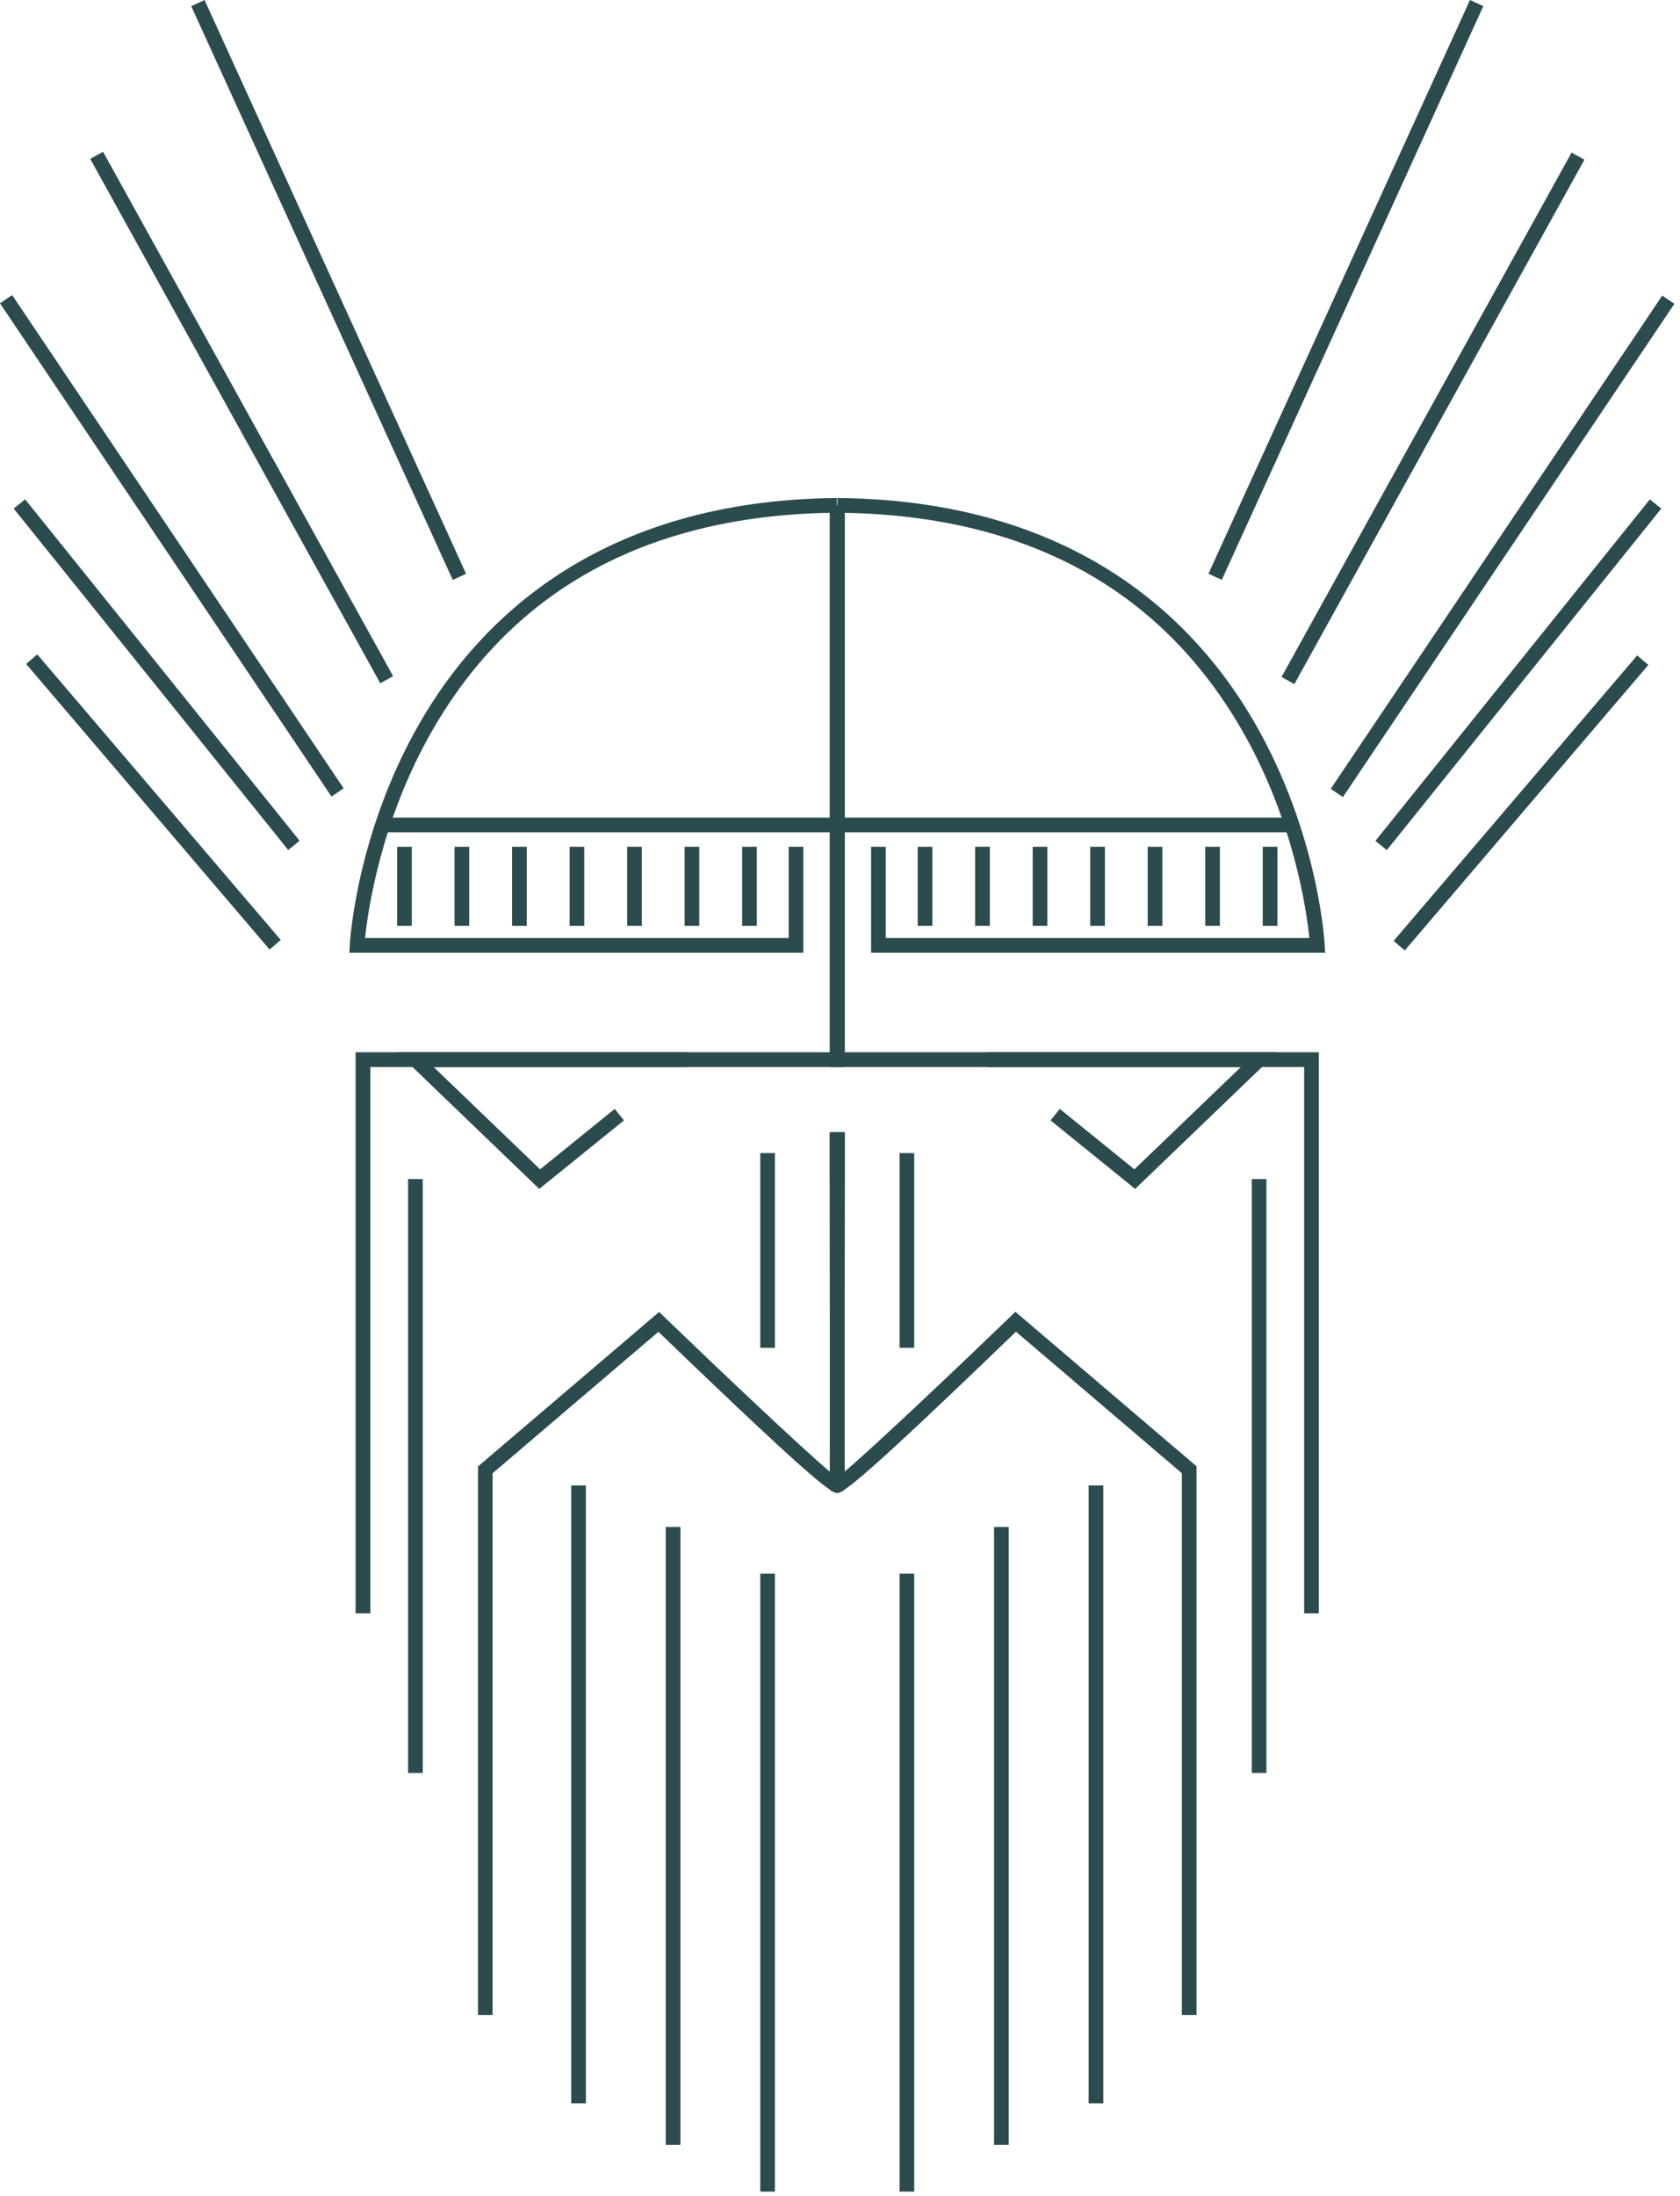 <svg viewBox="0 0 150 196" fill="none" xmlns="http://www.w3.org/2000/svg">
    <path d="M33.066 144.011H31.749V93.928H74.078V45.111H75.387V95.248H33.066V144.011Z" fill="#2B4B4E"/>
    <path d="M71.734 85.049H31.193L31.231 84.355C31.254 83.951 31.833 74.355 37.464 64.554C42.677 55.485 53.37 44.638 74.724 44.455V45.767C58.111 45.912 45.957 52.434 38.621 65.164C33.979 73.219 32.845 81.35 32.594 83.73H70.417V75.583H71.726V85.049H71.734Z" fill="#2B4B4E"/>
    <path d="M48.148 106.125L35.462 93.928H61.367V95.248H38.719L48.224 104.378L54.883 98.985L55.713 100.007L48.148 106.125Z" fill="#2B4B4E"/>
    <path d="M18.265 0.004L17.074 0.55L40.425 51.763L41.615 51.217L18.265 0.004Z" fill="#2B4B4E"/>
    <path d="M9.201 13.548L8.057 14.184L33.955 60.992L35.099 60.355L9.201 13.548Z" fill="#2B4B4E"/>
    <path d="M1.086 26.341L0 27.074L29.596 71.102L30.682 70.369L1.086 26.341Z" fill="#2B4B4E"/>
    <path d="M2.242 44.572L1.223 45.396L25.733 75.873L26.752 75.049L2.242 44.572Z" fill="#2B4B4E"/>
    <path d="M3.329 58.415L2.334 59.267L24.07 84.757L25.065 83.904L3.329 58.415Z" fill="#2B4B4E"/>
    <path d="M43.987 179.868H42.678V130.899L58.85 117.108L59.276 117.52C64.048 122.12 71.506 129.19 74.086 131.364C74.101 126.795 74.086 110.297 74.07 101.075H75.379C75.379 104.233 75.425 131.936 75.379 132.63L75.349 133.05L74.946 133.225C74.451 133.416 74.032 133.569 58.789 118.878L43.979 131.509V179.876L43.987 179.868Z" fill="#2B4B4E"/>
    <path d="M52.313 132.592H51.004V187.748H52.313V132.592Z" fill="#2B4B4E"/>
    <path d="M69.191 140.472H67.882V195.627H69.191V140.472Z" fill="#2B4B4E"/>
    <path d="M67.571 75.584H66.262V82.639H67.571V75.584Z" fill="#2B4B4E"/>
    <path d="M62.433 75.584H61.124V82.639H62.433V75.584Z" fill="#2B4B4E"/>
    <path d="M52.167 75.584H50.858V82.639H52.167V75.584Z" fill="#2B4B4E"/>
    <path d="M47.031 75.584H45.722V82.639H47.031V75.584Z" fill="#2B4B4E"/>
    <path d="M41.893 75.584H40.584V82.639H41.893V75.584Z" fill="#2B4B4E"/>
    <path d="M36.765 75.584H35.456V82.639H36.765V75.584Z" fill="#2B4B4E"/>
    <path d="M57.305 75.584H55.996V82.639H57.305V75.584Z" fill="#2B4B4E"/>
    <path d="M60.752 136.299H59.443V191.455H60.752V136.299Z" fill="#2B4B4E"/>
    <path d="M37.745 105.247H36.437V158.259H37.745V105.247Z" fill="#2B4B4E"/>
    <path d="M74.733 72.982H34.154V74.294H74.733V72.982Z" fill="#2B4B4E"/>
    <path d="M69.191 102.928H67.882V120.312H69.191V102.928Z" fill="#2B4B4E"/>
    <path d="M117.753 144.011H116.444V95.248H74.115V45.111H75.432V93.928H117.753V144.011Z" fill="#2B4B4E"/>
    <path d="M118.316 85.049H77.776V75.583H79.085V83.73H116.908C116.664 81.35 115.53 73.219 110.881 65.164C103.544 52.434 91.391 45.904 74.769 45.767L74.785 44.455C96.139 44.638 106.832 55.485 112.045 64.554C117.677 74.355 118.255 83.951 118.278 84.355L118.316 85.049Z" fill="#2B4B4E"/>
    <path d="M101.354 106.125L93.797 100.007L94.627 98.985L101.286 104.378L110.791 95.248H88.143V93.928H114.048L101.354 106.125Z" fill="#2B4B4E"/>
    <path d="M131.249 -4.99775e-05L107.898 51.213L109.089 51.758L132.44 0.545L131.249 -4.99775e-05Z" fill="#2B4B4E"/>
    <path d="M140.321 13.62L114.423 60.428L115.568 61.064L141.465 14.256L140.321 13.62Z" fill="#2B4B4E"/>
    <path d="M148.414 26.386L118.817 70.413L119.903 71.147L149.499 27.119L148.414 26.386Z" fill="#2B4B4E"/>
    <path d="M147.308 44.577L122.804 75.059L123.823 75.882L148.328 45.4L147.308 44.577Z" fill="#2B4B4E"/>
    <path d="M146.178 58.503L124.433 83.985L125.427 84.838L147.172 59.356L146.178 58.503Z" fill="#2B4B4E"/>
    <path d="M106.832 179.868H105.523V131.502L90.713 118.87C75.47 133.561 75.051 133.409 74.557 133.218L74.169 133.065L74.131 132.623C74.085 131.929 74.131 104.218 74.131 101.06H75.44C75.424 110.282 75.409 126.78 75.424 131.349C78.004 129.175 85.462 122.104 90.234 117.505L90.66 117.093L106.832 130.884V179.853V179.868Z" fill="#2B4B4E"/>
    <path d="M98.507 132.592H97.198V187.748H98.507V132.592Z" fill="#2B4B4E"/>
    <path d="M81.627 140.472H80.318V195.627H81.627V140.472Z" fill="#2B4B4E"/>
    <path d="M83.248 75.584H81.939V82.639H83.248V75.584Z" fill="#2B4B4E"/>
    <path d="M88.377 75.584H87.068V82.639H88.377V75.584Z" fill="#2B4B4E"/>
    <path d="M98.652 75.584H97.343V82.639H98.652V75.584Z" fill="#2B4B4E"/>
    <path d="M103.781 75.584H102.472V82.639H103.781V75.584Z" fill="#2B4B4E"/>
    <path d="M108.918 75.584H107.609V82.639H108.918V75.584Z" fill="#2B4B4E"/>
    <path d="M114.054 75.584H112.745V82.639H114.054V75.584Z" fill="#2B4B4E"/>
    <path d="M93.515 75.584H92.206V82.639H93.515V75.584Z" fill="#2B4B4E"/>
    <path d="M90.067 136.299H88.758V191.455H90.067V136.299Z" fill="#2B4B4E"/>
    <path d="M113.074 105.247H111.765V158.259H113.074V105.247Z" fill="#2B4B4E"/>
    <path d="M115.356 72.982H74.777V74.294H115.356V72.982Z" fill="#2B4B4E"/>
    <path d="M81.627 102.928H80.318V120.312H81.627V102.928Z" fill="#2B4B4E"/>
</svg>